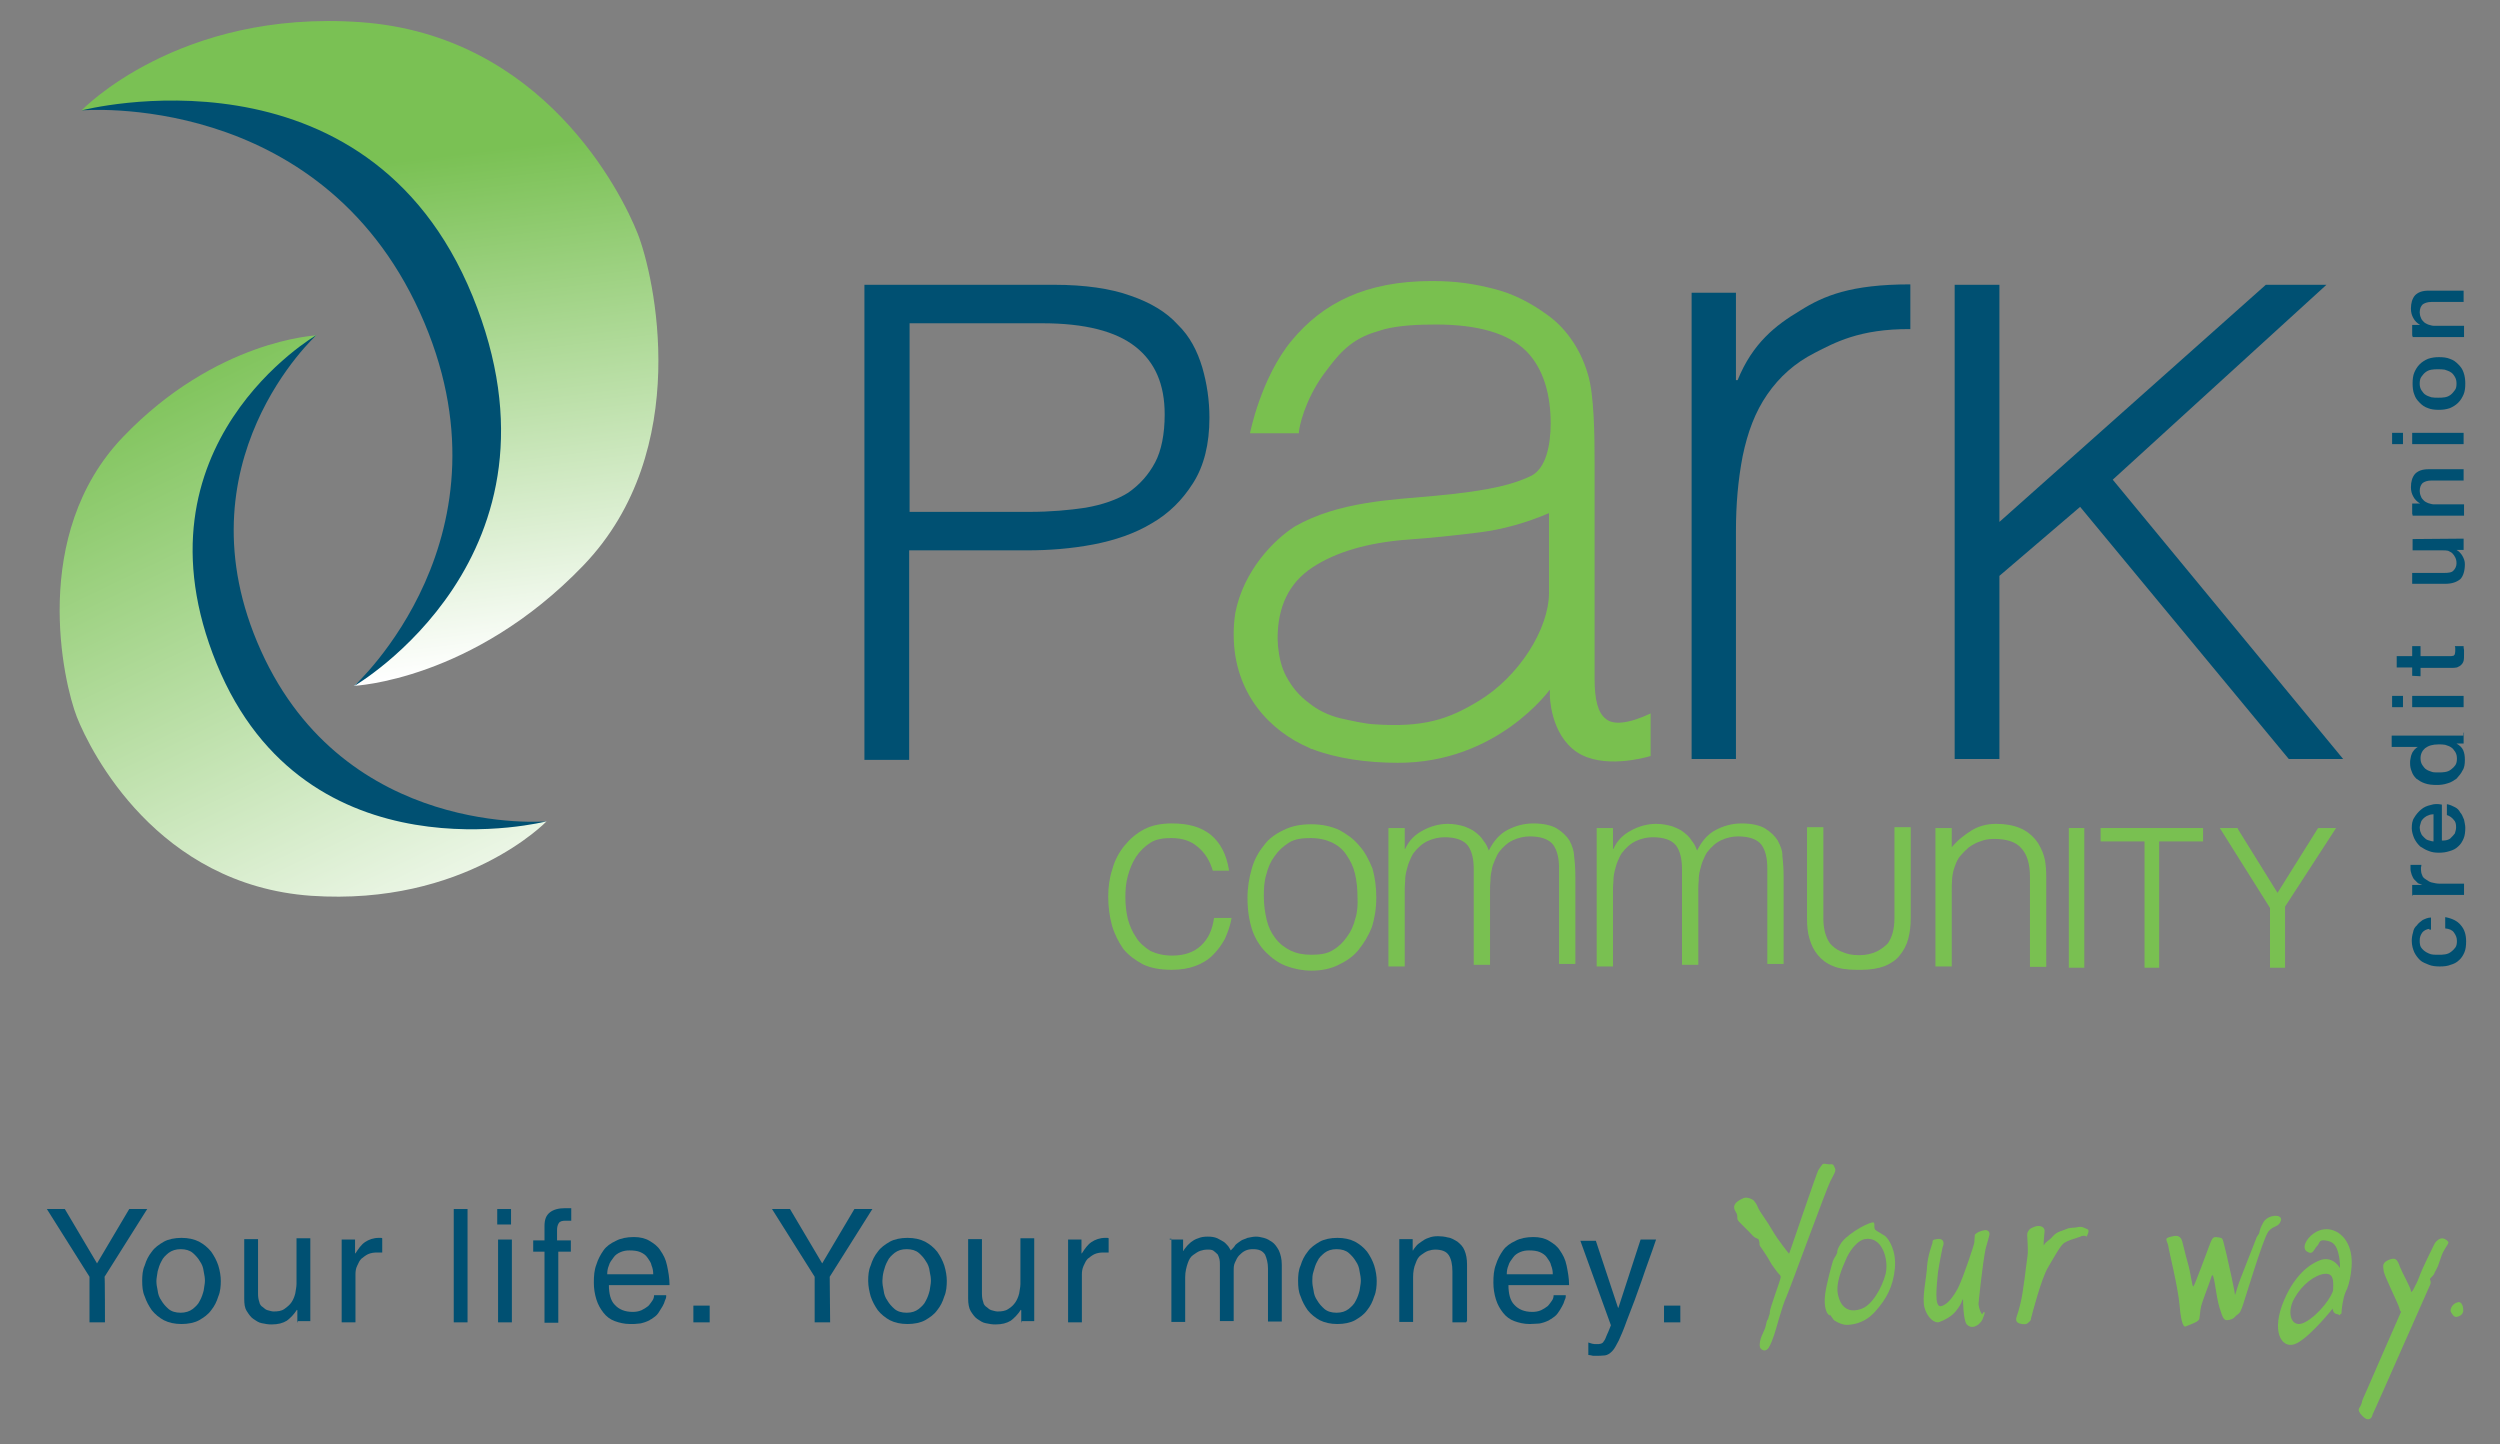 <?xml version="1.0" encoding="utf-8"?>
<!-- Generator: Adobe Illustrator 22.1.0, SVG Export Plug-In . SVG Version: 6.00 Build 0)  -->
<svg version="1.1" id="Layer_1" xmlns="http://www.w3.org/2000/svg" xmlns:xlink="http://www.w3.org/1999/xlink" x="0px" y="0px"
	 viewBox="0 0 597.8 345.4" style="enable-background:new 0 0 597.8 345.4;" xml:space="preserve">
<rect x="0" y="0" width="597.8" height="345.4" fill="#808080" stroke="none"/>
<style type="text/css">
	.st0{fill:url(#SVGID_1_);}
	.st1{fill:#005072;}
	.st2{fill:url(#SVGID_2_);}
	.st3{fill:#79C051;}
	.st4{fill:#79C04F;}
</style>
<linearGradient id="SVGID_1_" gradientUnits="userSpaceOnUse" x1="102.083" y1="186.791" x2="86.787" y2="309.163" gradientTransform="matrix(1 0 0 -1 0 348.748)">
	<stop  offset="0" style="stop-color:#FFFFFF"/>
	<stop  offset="1" style="stop-color:#7AC154"/>
</linearGradient>
<path class="st0" d="M19.5,26.4c0,0,23.1-24.2,66.7-21.1s62.4,40.7,66.3,50.6s13.5,51.7-13,79.3s-54.9,28.8-54.9,28.8
	s42.5-30.6,24.5-89.7C91.3,15.3,19.5,26.4,19.5,26.4z"/>
<path class="st1" d="M19.5,26.4c0,0,56.7-5,80.9,48.3s-15.8,89.4-15.8,89.4S138.4,133,113,70.8S19.5,26.4,19.5,26.4z"/>
<linearGradient id="SVGID_2_" gradientUnits="userSpaceOnUse" x1="102.61" y1="107.649" x2="28.949" y2="260.196" gradientTransform="matrix(1 0 0 -1 0 348.748)">
	<stop  offset="0" style="stop-color:#FFFFFF"/>
	<stop  offset="1" style="stop-color:#7AC154"/>
</linearGradient>
<path class="st2" d="M130.7,196.4c0,0-19.5,20.3-56.3,17.8c-36.8-2.6-52.7-34.4-56-42.7c-3.3-8.4-11.3-43.7,11-67
	s46.3-24.3,46.3-24.3s-35.9,25.9-20.8,75.8S130.7,196.4,130.7,196.4z"/>
<path class="st1" d="M130.7,196.4c0,0-48,4.2-68.3-40.8s13.3-75.5,13.3-75.5s-45.3,26.2-23.9,78.6S130.7,196.4,130.7,196.4z"/>
<path class="st1" d="M415.1,181.5h-10.6V70h10.6v20.9h0.4c3.6-8.9,9.2-13.2,14.9-16.6c5.7-3.6,12.2-6.3,26.4-6.3v10.7
	c-12.2-0.1-18.2,3.3-22.9,5.7c-4.7,2.4-8.4,5.7-11.3,9.9c-2.9,4.2-4.7,9-5.9,14.8c-1.1,5.7-1.6,11.6-1.6,17.8L415.1,181.5
	L415.1,181.5z"/>
<g>
	<path class="st1" d="M25.1,316.2h-3.7v-10.9l-10.2-16.2h4.3l7.7,13l7.7-13h4.3l-10.2,16.2C25.1,305.3,25.1,316.2,25.1,316.2z"/>
	<path class="st1" d="M34,306.3c0-1.3,0.1-2.6,0.6-3.7c0.4-1.3,0.9-2.3,1.7-3.3c0.7-1,1.7-1.7,2.9-2.4c1.1-0.6,2.6-0.9,4.2-0.9
		c1.6,0,3,0.3,4.2,0.9c1.1,0.6,2.1,1.4,2.9,2.4c0.7,1,1.3,2.1,1.7,3.3c0.4,1.3,0.6,2.6,0.6,3.7s-0.1,2.6-0.6,3.7
		c-0.4,1.3-0.9,2.3-1.7,3.3c-0.7,1-1.7,1.7-2.9,2.4c-1.1,0.6-2.6,0.9-4.2,0.9c-1.6,0-3-0.3-4.2-0.9c-1.1-0.6-2.1-1.4-2.9-2.4
		c-0.7-1-1.3-2.1-1.7-3.3C34.1,308.9,34,307.6,34,306.3z M37.4,306.3c0,0.7,0.1,1.4,0.3,2.3c0.1,0.9,0.4,1.7,0.9,2.4
		c0.4,0.7,1,1.4,1.7,2c0.7,0.6,1.7,0.9,2.9,0.9c1.1,0,2.1-0.3,2.9-0.9c0.7-0.6,1.3-1.1,1.7-2c0.4-0.7,0.7-1.6,0.9-2.4
		c0.1-0.9,0.3-1.6,0.3-2.3c0-0.7-0.1-1.4-0.3-2.3c-0.1-0.9-0.4-1.7-0.9-2.4c-0.4-0.7-1-1.4-1.7-2c-0.7-0.6-1.7-0.9-2.9-0.9
		c-1.1,0-2.1,0.3-2.9,0.9c-0.7,0.6-1.3,1.1-1.7,2c-0.4,0.7-0.7,1.6-0.9,2.4C37.6,304.8,37.4,305.7,37.4,306.3z"/>
	<path class="st1" d="M71.1,316.2v-2.9l-0.1-0.1c-0.7,1.1-1.6,2-2.4,2.6c-1,0.6-2.1,0.9-3.7,0.9c-0.7,0-1.4-0.1-2.3-0.3
		c-0.7-0.1-1.4-0.6-2-1c-0.6-0.4-1.1-1.1-1.6-1.9s-0.6-1.7-0.6-3v-14.2h3.3v13c0,0.9,0.1,1.4,0.3,2c0.1,0.6,0.4,1,0.9,1.3
		c0.3,0.3,0.7,0.6,1.1,0.7c0.4,0.1,1,0.3,1.4,0.3c1,0,1.9-0.1,2.6-0.6s1.3-1,1.7-1.6s0.7-1.3,0.9-2.1c0.1-0.7,0.3-1.6,0.3-2.3v-10.9
		h3.3v19.8h-3V316.2z"/>
	<path class="st1" d="M85,316.2h-3.3v-19.8h3.2v3.3H85c0.7-1.1,1.4-2.1,2.3-2.7c0.9-0.6,2-1,3.3-1c0.1,0,0.4,0,0.4,0
		c0.1,0,0.3,0,0.4,0.1v3.4h-1.3c-0.7,0-1.4,0.1-2.1,0.4c-0.6,0.3-1.1,0.7-1.6,1.1c-0.4,0.4-0.7,1-1,1.7c-0.3,0.6-0.4,1.3-0.4,2
		L85,316.2L85,316.2z"/>
	<path class="st1" d="M111.9,316.2h-3.4v-27.1h3.3v27.1H111.9z"/>
	<path class="st1" d="M118.9,292.8v-3.7h3.3v3.7H118.9z M122.4,316.2h-3.3v-19.8h3.3V316.2z"/>
	<path class="st1" d="M133.5,299.3v17h-3.3v-17h-2.7v-2.7h2.7v-3.4c0-1.6,0.4-2.6,1.3-3.3c0.9-0.7,2.1-1,3.7-1c0.3,0,0.4,0,0.7,0
		s0.4,0,0.7,0v3c-0.1,0-0.4,0-0.7,0s-0.4,0-0.7,0c-0.7,0-1.3,0.1-1.6,0.6s-0.4,1-0.4,1.7v2.4h3.3v2.7L133.5,299.3L133.5,299.3z"/>
	<path class="st1" d="M159.3,310c0,0.3-0.1,0.6-0.3,1c-0.1,0.4-0.3,0.9-0.6,1.4s-0.6,1-1,1.6c-0.4,0.6-1,1-1.6,1.4
		c-0.3,0.1-0.4,0.3-0.7,0.4c-0.3,0.1-0.6,0.3-1,0.4c-0.4,0.1-0.9,0.3-1.4,0.3c-0.6,0.1-1.3,0.1-2,0.1c-1.4,0-2.6-0.3-3.7-0.7
		s-2-1.1-2.7-2c-0.7-0.9-1.3-1.9-1.7-3.2c-0.4-1.3-0.6-2.6-0.6-4c0-1.6,0.1-3,0.6-4.3c0.4-1.3,1-2.4,1.7-3.4c0.7-1,1.7-1.7,3-2.3
		c1.1-0.6,2.6-0.9,4.3-0.9c1.4,0,2.7,0.3,3.7,0.9c1,0.6,2,1.3,2.6,2.3c0.7,1,1.3,2.1,1.6,3.6c0.3,1.4,0.6,3,0.6,4.7h-14.5
		c0,2,0.4,3.7,1.4,4.7c1,1.1,2.4,1.7,4.3,1.7c0.7,0,1.4-0.1,2.1-0.4c0.6-0.3,1.1-0.6,1.6-1c0.4-0.4,0.7-0.9,1-1.3
		c0.3-0.4,0.4-0.9,0.4-1.3h2.9V310z M156.2,304.7c0-0.7-0.1-1.4-0.4-2.1c-0.1-0.7-0.6-1.3-1-1.9c-0.4-0.6-1-1-1.7-1.3
		c-0.7-0.3-1.6-0.4-2.6-0.4c-0.7,0-1.4,0.1-2.1,0.4c-0.7,0.3-1.3,0.7-1.7,1.3c-0.4,0.6-0.9,1.1-1.1,1.9c-0.3,0.7-0.4,1.4-0.4,2.1
		H156.2z"/>
	<path class="st1" d="M169.8,316.2h-4v-4h3.9v4H169.8z"/>
	<path class="st1" d="M198.5,316.2h-3.7v-10.9l-10.2-16.2h4.3l7.7,13l7.7-13h4.3l-10.2,16.2L198.5,316.2L198.5,316.2z"/>
	<path class="st1" d="M207.6,306.3c0-1.3,0.1-2.6,0.6-3.7c0.4-1.3,0.9-2.3,1.7-3.3c0.7-1,1.7-1.7,2.9-2.4c1.1-0.6,2.6-0.9,4.2-0.9
		s3,0.3,4.2,0.9c1.1,0.6,2.1,1.4,2.9,2.4c0.7,1,1.3,2.1,1.7,3.3c0.4,1.3,0.6,2.6,0.6,3.7s-0.1,2.6-0.6,3.7c-0.4,1.3-0.9,2.3-1.7,3.3
		c-0.7,1-1.7,1.7-2.9,2.4c-1.1,0.6-2.6,0.9-4.2,0.9s-3-0.3-4.2-0.9c-1.1-0.6-2.1-1.4-2.9-2.4c-0.7-1-1.3-2.1-1.7-3.3
		C207.9,308.9,207.6,307.6,207.6,306.3z M211,306.3c0,0.7,0.1,1.4,0.3,2.3c0.1,0.9,0.4,1.7,0.9,2.4c0.4,0.7,1,1.4,1.7,2
		c0.7,0.6,1.7,0.9,2.9,0.9s2.1-0.3,2.9-0.9c0.7-0.6,1.3-1.1,1.7-2c0.4-0.7,0.7-1.6,0.9-2.4c0.1-0.9,0.3-1.6,0.3-2.3
		c0-0.7-0.1-1.4-0.3-2.3c-0.1-0.9-0.4-1.7-0.9-2.4c-0.4-0.7-1-1.4-1.7-2s-1.7-0.9-2.9-0.9s-2.1,0.3-2.9,0.9c-0.7,0.6-1.3,1.1-1.7,2
		c-0.4,0.7-0.7,1.6-0.9,2.4C211.1,304.8,211,305.7,211,306.3z"/>
	<path class="st1" d="M244.2,316.2v-2.9l-0.1-0.1c-0.7,1.1-1.6,2-2.4,2.6c-1,0.6-2.1,0.9-3.7,0.9c-0.7,0-1.4-0.1-2.3-0.3
		c-0.7-0.1-1.4-0.6-2-1c-0.6-0.4-1.1-1.1-1.6-1.9c-0.4-0.7-0.6-1.7-0.6-3v-14.2h3.3v13c0,0.9,0.1,1.4,0.3,2c0.1,0.6,0.4,1,0.9,1.3
		c0.3,0.3,0.7,0.6,1.1,0.7c0.4,0.1,1,0.3,1.4,0.3c1,0,1.9-0.1,2.6-0.6c0.7-0.4,1.3-1,1.7-1.6c0.4-0.6,0.7-1.3,0.9-2.1
		c0.1-0.7,0.3-1.6,0.3-2.3v-10.9h3.3v19.8h-3V316.2z"/>
	<path class="st1" d="M258.7,316.2h-3.3v-19.8h3.2v3.3h0.1c0.7-1.1,1.4-2.1,2.3-2.7c0.9-0.6,2-1,3.3-1c0.1,0,0.4,0,0.4,0
		c0.1,0,0.3,0,0.4,0.1v3.4h-1.3c-0.7,0-1.4,0.1-2.1,0.4c-0.6,0.3-1.1,0.7-1.6,1.1c-0.4,0.4-0.7,1-1,1.7c-0.3,0.7-0.4,1.3-0.4,2
		V316.2z"/>
	<path class="st1" d="M279.7,296.4h3.2v2.7h0.1c0.1-0.3,0.4-0.6,0.7-1c0.3-0.4,0.7-0.7,1.1-1.1c0.4-0.3,1-0.7,1.7-0.9
		c0.7-0.3,1.4-0.4,2.3-0.4c0.9,0,1.6,0.1,2.3,0.4c0.6,0.3,1.1,0.6,1.6,0.9c0.4,0.3,0.7,0.7,1,1c0.3,0.4,0.4,0.7,0.6,1
		c0.4-0.4,0.9-0.9,1.1-1.3c0.4-0.4,0.9-0.7,1.3-1s1-0.4,1.6-0.7c0.6-0.1,1.3-0.3,2-0.3c0.6,0,1.1,0.1,1.9,0.3s1.4,0.6,2,1
		c0.6,0.4,1.1,1.1,1.6,2c0.4,0.9,0.7,2,0.7,3.4V316h-3.3v-12.7c0-1.3-0.3-2.4-0.7-3.3c-0.6-0.9-1.4-1.3-2.9-1.3
		c-0.7,0-1.3,0.1-1.9,0.4c-0.6,0.3-1,0.7-1.4,1.1s-0.7,1-1,1.7c-0.3,0.6-0.3,1.3-0.3,2v12h-3.3v-13.5c0-0.4,0-0.9-0.1-1.3
		c-0.1-0.4-0.3-0.9-0.4-1.1c-0.3-0.3-0.6-0.6-1-0.9c-0.4-0.3-0.9-0.3-1.6-0.3c-0.4,0-1,0.1-1.6,0.3s-1.1,0.6-1.7,1
		c-0.6,0.4-1,1.1-1.3,2c-0.3,0.9-0.6,2-0.6,3.3v10.7h-3.3v-19.9H279.7z"/>
	<path class="st1" d="M310.4,306.3c0-1.3,0.1-2.6,0.6-3.7c0.4-1.3,0.9-2.3,1.7-3.3c0.7-1,1.7-1.7,2.9-2.4c1.1-0.6,2.6-0.9,4.2-0.9
		c1.6,0,3,0.3,4.2,0.9c1.1,0.6,2.1,1.4,2.9,2.4c0.7,1,1.3,2.1,1.7,3.3c0.4,1.3,0.6,2.6,0.6,3.7s-0.1,2.6-0.6,3.7
		c-0.4,1.3-0.9,2.3-1.7,3.3c-0.7,1-1.7,1.7-2.9,2.4c-1.1,0.6-2.6,0.9-4.2,0.9c-1.6,0-3-0.3-4.2-0.9c-1.1-0.6-2.1-1.4-2.9-2.4
		c-0.7-1-1.3-2.1-1.7-3.3C310.5,308.9,310.4,307.6,310.4,306.3z M313.8,306.3c0,0.7,0.1,1.4,0.3,2.3c0.1,0.9,0.4,1.7,0.9,2.4
		c0.4,0.7,1,1.4,1.7,2c0.7,0.6,1.7,0.9,2.9,0.9s2.1-0.3,2.9-0.9c0.7-0.6,1.3-1.1,1.7-2c0.4-0.7,0.7-1.6,0.9-2.4
		c0.1-0.9,0.3-1.6,0.3-2.3c0-0.7-0.1-1.4-0.3-2.3c-0.1-0.9-0.4-1.7-0.9-2.4c-0.4-0.7-1-1.4-1.7-2c-0.7-0.6-1.7-0.9-2.9-0.9
		s-2.1,0.3-2.9,0.9c-0.7,0.6-1.3,1.1-1.7,2c-0.4,0.7-0.7,1.6-0.9,2.4C313.8,304.8,313.8,305.7,313.8,306.3z"/>
	<path class="st1" d="M350.6,316.2h-3.3V304c0-1.7-0.3-3-0.9-3.9c-0.6-0.9-1.7-1.3-3.3-1.3c-0.4,0-1,0.1-1.6,0.3s-1.1,0.6-1.7,1
		c-0.6,0.4-1,1.1-1.3,2c-0.4,0.9-0.6,2-0.6,3.3v10.7h-3.3v-19.8h3.2v2.7h0.1c0.1-0.3,0.4-0.6,0.7-1c0.3-0.4,0.7-0.7,1.3-1.1
		c0.4-0.3,1-0.7,1.7-0.9c0.7-0.3,1.4-0.4,2.3-0.4c0.7,0,1.6,0.1,2.3,0.3c0.9,0.1,1.6,0.6,2.3,1c0.7,0.6,1.3,1.1,1.7,2.1
		c0.4,1,0.6,2,0.6,3.4v13.6H350.6z"/>
	<path class="st1" d="M374.4,310c0,0.3-0.1,0.6-0.3,1c-0.1,0.4-0.3,0.9-0.6,1.4c-0.3,0.6-0.6,1-1,1.6c-0.4,0.6-1,1-1.6,1.4
		c-0.3,0.1-0.4,0.3-0.7,0.4c-0.3,0.1-0.6,0.3-1,0.4c-0.4,0.1-0.9,0.3-1.4,0.3s-1.3,0.1-2,0.1c-1.4,0-2.6-0.3-3.7-0.7s-2-1.1-2.7-2
		s-1.3-1.9-1.7-3.2c-0.4-1.3-0.6-2.6-0.6-4c0-1.6,0.1-3,0.6-4.3c0.4-1.3,1-2.4,1.7-3.4s1.7-1.7,3-2.3c1.1-0.6,2.6-0.9,4.3-0.9
		c1.4,0,2.7,0.3,3.7,0.9c1,0.6,2,1.3,2.6,2.3c0.7,1,1.3,2.1,1.6,3.6s0.6,3,0.6,4.7h-14.5c0,2,0.4,3.7,1.4,4.7c1,1.1,2.4,1.7,4.3,1.7
		c0.7,0,1.4-0.1,2.1-0.4c0.6-0.3,1.1-0.6,1.6-1c0.4-0.4,0.7-0.9,1-1.3c0.3-0.4,0.4-0.9,0.4-1.3h2.9V310z M371.3,304.7
		c0-0.7-0.1-1.4-0.4-2.1c-0.1-0.7-0.6-1.3-1-1.9c-0.4-0.6-1-1-1.7-1.3c-0.7-0.3-1.6-0.4-2.6-0.4c-0.7,0-1.4,0.1-2.1,0.4
		c-0.7,0.3-1.3,0.7-1.7,1.3c-0.4,0.6-0.9,1.1-1.1,1.9c-0.3,0.7-0.4,1.4-0.4,2.1H371.3z"/>
	<path class="st1" d="M392.3,296.4h3.7c-1.1,3.3-2.3,6.4-3.4,9.7c-1.1,3.2-2.3,6.4-3.6,9.7c-0.7,2-1.4,3.6-1.9,4.7
		c-0.6,1.1-1,2-1.6,2.6c-0.6,0.6-1.1,0.9-1.7,1c-0.7,0.1-1.6,0.1-2.6,0.1c-0.3,0-0.4,0-0.7-0.1c-0.1,0-0.4-0.1-0.7-0.1v-3
		c0.1,0.1,0.4,0.1,0.9,0.3c0.3,0.1,0.7,0.1,1.1,0.1s0.7,0,1-0.1c0.3-0.1,0.6-0.3,0.7-0.6c0.3-0.3,0.4-0.7,0.7-1.4
		c0.3-0.6,0.6-1.4,1-2.4l-7.3-20.2h3.7l5.3,16h0.1L392.3,296.4z"/>
	<path class="st1" d="M401.8,316.2h-3.9v-4h3.9V316.2z"/>
</g>
<g>
	<path class="st3" d="M287.2,226.1c-1.7,1.6-4,2.4-6.9,2.4c-2,0-3.7-0.4-5.2-1.1c-1.4-0.9-2.6-1.9-3.4-3.2c-0.9-1.3-1.6-2.9-2-4.4
		c-0.4-1.7-0.6-3.4-0.6-5.2c0-1.7,0.1-3.4,0.6-5.2s1.1-3.2,2-4.6c0.9-1.3,2-2.4,3.4-3.3c1.4-0.9,3.2-1.1,5-1.1
		c2.6,0,4.7,0.7,6.3,2.1c1.7,1.4,2.9,3.3,3.6,5.7h3.9c-0.6-3.9-2.1-6.7-4.4-8.6c-2.4-1.9-5.4-2.7-9.3-2.7c-2.4,0-4.7,0.4-6.6,1.4
		c-1.9,1-3.4,2.3-4.7,3.9c-1.3,1.6-2.3,3.4-2.9,5.6c-0.7,2.1-1,4.3-1,6.6c0,2.4,0.3,4.7,0.9,6.9c0.6,2.1,1.6,4,2.7,5.6
		c1.3,1.6,2.9,2.7,4.7,3.7c1.9,0.9,4.2,1.3,6.9,1.3c2.1,0,4-0.3,5.6-0.9c1.6-0.6,3-1.4,4.2-2.6c1.1-1.1,2.1-2.4,2.9-3.9
		c0.7-1.6,1.3-3.2,1.6-5h-4.2C289.9,222.4,288.9,224.5,287.2,226.1z"/>
	<path class="st3" d="M325,202.2c-1.3-1.6-2.9-2.7-4.7-3.7c-1.9-0.9-4.2-1.4-6.7-1.4c-2.6,0-4.7,0.4-6.7,1.4
		c-1.9,0.9-3.6,2.1-4.7,3.7c-1.3,1.6-2.3,3.4-2.9,5.6c-0.6,2.1-1,4.4-1,6.9c0,2.9,0.4,5.4,1.1,7.6c0.7,2.1,1.9,4,3.3,5.4
		c1.4,1.4,3,2.6,4.9,3.3c1.9,0.7,3.9,1.1,6,1.1c2.3,0,4.4-0.4,6.3-1.3c1.9-0.9,3.6-2,4.9-3.6c1.3-1.6,2.4-3.4,3.2-5.4
		c0.7-2.1,1.1-4.6,1.1-7.2c0-2.4-0.3-4.7-0.9-6.9C327.3,205.5,326.3,203.6,325,202.2z M324.1,219.6c-0.4,1.7-1.1,3.2-2,4.4
		c-0.9,1.3-2,2.4-3.4,3.2c-1.4,0.9-3.2,1.1-5.2,1.1c-1.9,0-3.4-0.3-4.9-1c-1.4-0.7-2.6-1.6-3.6-2.9c-1-1.3-1.7-2.7-2.1-4.4
		s-0.7-3.6-0.7-5.7c0-1.9,0.1-3.6,0.6-5.2c0.4-1.7,1.1-3.2,2-4.4c0.9-1.3,2-2.3,3.4-3.2c1.4-0.9,3.2-1.1,5.2-1.1s3.7,0.4,5.2,1.1
		c1.4,0.7,2.6,1.7,3.4,3c0.9,1.3,1.6,2.7,2,4.4s0.6,3.6,0.6,5.4C324.7,216.3,324.6,218.1,324.1,219.6z"/>
	<path class="st3" d="M375.3,201c-0.7-1.1-1.7-2.1-3.2-3c-1.3-0.7-3.2-1.1-5.4-1.1c-2.4,0-4.4,0.6-6.3,1.6c-1.9,1-3.3,2.7-4.4,4.9
		c-0.3-0.9-0.7-1.7-1.3-2.4c-0.4-0.7-1.1-1.4-1.9-2c-0.7-0.6-1.7-1-2.7-1.4c-1-0.3-2.4-0.6-3.9-0.6c-2.1,0-4.2,0.6-6,1.6
		c-1.9,1-3.3,2.4-4.2,4.4h-0.1v-5H332v33.1h3.9V213c0-0.7,0-1.4,0.1-2.3c0-0.9,0.1-1.6,0.3-2.4s0.4-1.6,0.7-2.3c0.3-0.7,0.6-1.4,1-2
		c1-1.3,2.1-2.3,3.4-2.9c1.3-0.6,2.7-0.9,4-0.9c2.7,0,4.6,0.7,5.6,2c1,1.4,1.4,3.3,1.4,5.6v22.9h3.9v-17.9c0-0.7,0-1.4,0.1-2.3
		c0-0.9,0.1-1.6,0.3-2.4c0.1-0.9,0.4-1.6,0.7-2.3c0.3-0.7,0.6-1.4,1-2c1-1.3,2.1-2.3,3.4-2.9c1.3-0.6,2.7-0.9,4-0.9
		c2.7,0,4.6,0.7,5.6,2c1,1.4,1.4,3.3,1.4,5.6v22.9h3.9v-20.9c0-1.7-0.1-3.3-0.3-4.9C376.4,203.7,376,202.3,375.3,201z"/>
	<path class="st3" d="M425.1,201c-0.7-1.1-1.7-2.1-3.2-3c-1.3-0.7-3.2-1.1-5.4-1.1c-2.4,0-4.4,0.6-6.3,1.6c-1.9,1-3.3,2.7-4.4,4.9
		c-0.3-0.9-0.7-1.7-1.3-2.4c-0.4-0.7-1.1-1.4-1.9-2c-0.7-0.6-1.7-1-2.7-1.4c-1-0.3-2.4-0.6-3.9-0.6c-2.1,0-4.2,0.6-6,1.6
		c-1.9,1-3.3,2.4-4.2,4.4h-0.1v-5h-3.9v33.1h3.9V213c0-0.7,0-1.4,0.1-2.3c0-0.9,0.1-1.6,0.3-2.4s0.4-1.6,0.7-2.3
		c0.3-0.7,0.6-1.4,1-2c1-1.3,2.1-2.3,3.4-2.9c1.3-0.6,2.7-0.9,4-0.9c2.7,0,4.6,0.7,5.6,2c1,1.4,1.4,3.3,1.4,5.6v22.9h3.9v-17.9
		c0-0.7,0-1.4,0.1-2.3c0-0.9,0.1-1.6,0.3-2.4s0.4-1.6,0.7-2.3c0.3-0.7,0.6-1.4,1-2c1-1.3,2.1-2.3,3.4-2.9c1.3-0.6,2.7-0.9,4-0.9
		c2.7,0,4.6,0.7,5.6,2c1,1.4,1.4,3.3,1.4,5.6v22.9h3.9v-20.9c0-1.7-0.1-3.3-0.3-4.9C426.3,203.7,425.8,202.3,425.1,201z"/>
	<path class="st3" d="M453,219.6c0,2.6-0.6,4.6-1.6,6c-0.7,0.7-1.6,1.4-2.6,1.9c-1.3,0.6-2.6,0.9-4.2,0.9h-0.1h-0.1
		c-1.6,0-2.9-0.3-4.2-0.9c-1-0.4-1.9-1.1-2.6-1.9c-1-1.4-1.6-3.4-1.6-6v-21.8h-3.9v21.8c0,1.7,0.1,3.3,0.6,4.9c0.4,1.4,1,2.7,2,3.9
		c0.9,1.1,2.1,2,3.6,2.6c1.4,0.6,3.3,0.9,5.6,0.9c0.1,0,0.3,0,0.6,0c0.1,0,0.3,0,0.6,0c2.1,0,4-0.3,5.6-0.9c1.4-0.6,2.7-1.4,3.6-2.6
		c0.9-1.1,1.6-2.4,2-3.9s0.6-3.2,0.6-4.9v-21.8H453L453,219.6L453,219.6z"/>
	<path class="st3" d="M487.4,201.7c-1.1-1.7-2.7-3-4.4-3.7c-1.7-0.7-3.6-1-5.7-1c-2.3,0-4.3,0.6-5.9,1.6c-1.6,1-3.3,2.3-4.7,4V198
		h-3.9v33.1h3.9v-17.9c0-1.1,0-2.1,0.1-3.2c0.1-1,0.3-2,0.7-3c0.3-0.9,0.7-1.7,1.3-2.4c0.6-0.7,1.3-1.4,2-2c0.9-0.6,1.7-1.1,2.7-1.4
		c1-0.4,2-0.6,3.3-0.6c3,0,5.3,0.7,6.6,2.3c1.3,1.4,2,3.7,2,6.7v21.6h3.9v-21.6c0-1.4-0.1-2.7-0.3-3.9
		C488.7,204.2,488.1,202.9,487.4,201.7z"/>
	<rect x="494.7" y="198" class="st3" width="3.7" height="33.4"/>
	<polygon class="st3" points="502.3,201.2 512.8,201.2 512.8,231.4 516.3,231.4 516.3,201.2 526.8,201.2 526.8,198 502.3,198 	"/>
	<polygon class="st3" points="554.3,198 544.6,213.5 535.1,198.2 535.1,198 530.8,198 542.8,217.1 542.8,231.4 546.4,231.4 
		546.4,216.8 558.6,198 	"/>
</g>
<polygon class="st1" points="556.3,68.1 541.8,68.1 478.1,124.8 478.1,68.1 467.4,68.1 467.4,181.5 478.1,181.5 478.1,137.7 
	497.4,121.2 547.3,181.5 560.3,181.5 505.2,114.7 "/>
<path class="st3" d="M416.9,286.5c-2.1,0.9-2.7,1.9-1.9,3.2c0.9,1.3-0.1,1.6,1,2.6c1,1,1,1,2.1,2.1c1.1,1.1,0.9,1.1,1.7,1.6
	c0.9,0.4,0.6,0.1,0.9,1c0.1,0.9-0.1,0.6,0.4,1.3c0.6,0.9,0.9,1.3,1.4,2.1c0.6,0.9,0.7,1.4,1.9,3c1.1,1.6,1.4,1.4,1.4,2
	s-2.6,7.4-2.6,8.3s-0.1,0.3-0.3,1.3s-0.3,0.1-0.6,1.7c-0.3,1.6-1.1,2.4-1.4,3.9c-0.3,1.4,0,1.9,0.4,2.1c0.4,0.3,1,0.4,1.6-0.4
	c0.6-0.9,0.9-2,1.3-3c0.4-1,1.9-7,3-9.3c1-2.3,9.7-26.2,10.5-27.6c0.7-1.4,1.4-2.4,1.1-3c-0.3-0.6-0.3-1.1-1.1-1
	c-0.9,0.1-1.6-0.4-2,0.1s-0.6,0.9-0.9,1.3s-6.2,17.8-6.6,18.9c-0.4,1.1-0.4,1.1-0.4,1.1s-2.7-3.3-4-5.6c-1.3-2.3-3-4.4-3.4-5.4
	c-0.4-1-0.6-1.1-1-1.7C418.7,286.5,417.5,286.2,416.9,286.5z"/>
<path class="st3" d="M450.7,295.5c-1-0.6-2.3-1.3-2.4-1.6c-0.1-0.3-0.1-0.3-0.1-0.6c0-0.3,0.1-1.1-0.4-1c-1.9,0.3-6.7,3.3-7.7,5.2
	c-1.1,1.7-0.6,1.9-0.9,2.3c-0.1,0.4-0.6,0.9-0.9,1.7c-0.3,1-1.6,5.6-1.9,8.2s0.3,4.3,0.9,4.7s0-0.4,0.6,0.4c0.6,0.9,0.6,0.9,1,1.1
	c0.4,0.3,1.7,0.9,2.6,0.9c0.9,0,4.2-0.1,6.9-3.2c2.7-3,4.3-6,4.7-10.3C453.5,299.1,451.7,296.3,450.7,295.5z M450.9,304.6
	c-0.9,3.4-3.3,7.6-5.9,8.4c-2.6,0.9-4.6,0-5.4-3c-0.9-3,1-7,2-9.3c1.1-2.3,2.9-4.2,4.3-4.4C450,295.5,451.7,301.1,450.9,304.6z"/>
<path class="st3" d="M463.1,296.3c-1,0.1-1,0.4-1,0.9c-0.1,0.4-1.1,2.9-1.3,5.6c-0.1,2.7-1.3,7.6-0.6,9.9c0.6,2.3,2.4,3.9,3.6,3.4
	c1.1-0.4,2.9-1.3,3.9-2.6c1-1.3,1.1-1.6,1.3-2c0.1-0.4,0.4-0.9,0.4-0.9s0,5.4,1,6.2c1,0.9,2,0.4,2.7-0.1c0.6-0.6,0.9-0.9,1.1-1.6
	c0.3-0.7,0.6-1.6,0.1-1.3c-0.4,0.3-0.1,0.9-0.6,0.1c-0.4-0.7-0.6-1.9-0.6-2.1c0-0.3,1-9.9,1.7-13.2c0.9-3.3,0.7-2.4,0.9-3.3
	s-0.6-1.3-1.3-1.1c-0.7,0.1-0.9,0.3-1.3,0.4c-0.4,0.3-0.9,0.4-0.9,0.9c0,0.4-0.1,1.1-0.1,1.6c0,0.4-2.6,8.3-3.9,10.9
	c-1.3,2.4-2.6,3.9-3.9,4.3c-2,0.7-1.1-5.4-0.9-8c0.4-2.7,0.9-4.9,1.1-6C465.1,297,464.6,296,463.1,296.3z"/>
<path class="st3" d="M486.1,293.5c-1,0.4-1.1,0.9-1.3,1.3s0.3,3.9,0,5.7c-0.3,1.9-1,8.7-1.7,11.3c-0.6,2.6-1,3-1,3.7
	c0,0.7,0.6,1,1.4,1.1c0.9,0.1,1,0.1,1.6-0.4c0.6-0.6,0.4-0.3,0.6-1.1s2.4-9.3,4-12c1.6-2.7,3-5.3,3.9-5.9c1-0.6,2-0.9,3.3-1.3
	c1.3-0.4,0.4-0.3,1.3-0.4c0.9-0.1,0.6,0.6,0.9-0.1c0.3-0.7,0.3-0.7,0.3-1.1s-0.4-0.4-1-0.7c-0.6-0.3-1.3-0.3-1.9-0.1
	c-0.6,0.1-1.6,0-2.4,0.4c-0.9,0.4-2.3,0.6-3.2,1.7c-0.9,1.1-1.9,1.4-2.1,2.1c-0.3,0.7,0-2.3,0.1-3.3
	C489,293.4,487.7,292.7,486.1,293.5z"/>
<path class="st3" d="M518.5,298c0.1,1.1,2.3,9.6,2.7,14.3s1.1,5,1.4,4.9c0.3-0.1,1-0.4,1.7-0.7c0.7-0.3,1.4-0.6,1.6-1.1
	c0.1-0.6,0.1-0.9,0.3-2.4s2-5.7,2.6-7.7c0.6-2,1,4.4,1.9,7.3c0.9,2.9,1.1,3.3,2.4,3c1.3-0.3,1.3-0.9,2-1.3c0.7-0.6,0.6-0.7,1-1.6
	c0.4-0.9,5-16.5,6.3-18.2c1.3-1.6,2.4-0.9,3-2.6c0.6-1.7-3.3-1.6-4.3,0.6c-1.1,2.1-0.6,1.9-1,2.6c-0.4,0.7-0.4,0.4-0.7,1.3
	c-0.3,0.9-4,10-4.4,11.5c-0.4,1.4-0.6,2-0.6,1.6c0-0.6-1.3-6.6-2.1-10c-0.9-3.4-0.6-3.4-1.7-3.6c-1.1-0.1-1.4-0.4-2.1,1.4
	c-0.7,1.9-3.7,10-4,10.3c-0.3,0.4-0.6-3-1.3-5.4c-0.7-2.4-1.1-4.4-1.4-5.4s-0.9-1.6-2.6-1.1C517.3,296.1,518.2,296.5,518.5,298z"/>
<path class="st3" d="M561.7,298.1c-1.4-3.7-5.2-5.4-8.4-3.2c-1.9,1.3-3,3.6-1.6,4.4c1.4,0.9,1.6-0.6,2.3-1.3
	c0.7-0.6,0.4-1.6,1.9-1.4s2.6,0.6,3.2,2.9c0.6,2.3,0.4,3.7,0.4,3.7s-1.4-2.7-4.3-2c-2.9,0.9-6.9,3.9-9.5,10.9
	c-2.6,7.2,0.4,10.9,3.7,9c3.4-1.9,8.4-8.2,8.4-8.2s0,1.1,0.9,1.3c0.9,0.1,0.6,0.6,0.9,0.1c0.3-0.4,0.3,0.1,0.3-0.4
	c0-0.6,0.3-3.4,1-5C561.7,307.6,563.2,301.8,561.7,298.1z M557.9,308.4c-0.1,1.4-3.3,5.9-6.6,7.7c-3.3,1.9-4.7-2-2.7-5.6
	c1.9-3.4,4.9-5.6,7.2-5.9C558,304.4,558,306.1,557.9,308.4z"/>
<path class="st3" d="M570.9,301.4c-1.4,0.7-1,1.6-0.9,2.6c0.1,1,3.4,7.6,3.7,8.7c0.3,1.3,0.6,0.7,0.3,1.3c-0.3,0.6-7,16-8,18.3
	c-1,2.3-1.1,2.3-1.3,3.3c-0.3,1-0.9,1.1-0.6,1.9c0.3,0.7,1,1.3,1.4,1.6c0.4,0.3,0.9,0.4,1.3,0.1c0.4-0.3,0.3-0.4,0.6-1.1
	c0.4-0.7,13.3-30.1,13.7-30.9c0.4-0.9-0.3-1.1,0.1-1.6c0.4-0.4-0.1,0.1,0.4-0.4c0.6-0.6,0.4-0.7,1-1.7c0.6-1,1-3,1.7-4.3
	c0.7-1.3,1.4-2,1.1-2.3c-0.3-0.4-1.1-1-1.9-0.7s-1.3,1.1-1.3,1.1s-3.2,6.4-3.7,8c-0.6,1.6-0.9,2-0.9,2s-1,2.3-1.1,1.4
	c-0.1-0.9-1.9-4-2.6-5.7C573.3,301.3,572.9,300.4,570.9,301.4z"/>
<path class="st3" d="M587.7,311.4c-1.4,0.3-2,1.9-1.6,2.4c0.4,0.6,0.6,1.1,1.3,1.1c0.6-0.1,1.4-0.4,1.6-1.3
	C589.1,312.6,588.7,311.1,587.7,311.4z"/>
<path class="st1" d="M281.6,77.6c-2.7-3-6.6-5.3-11.3-6.9c-4.7-1.7-10.9-2.6-18.2-2.6h-45.4v113.6h10.7v-50.1h28.2
	c5.3,0,10.5-0.4,15.8-1.4c5.2-1,9.9-2.6,13.9-5c4.2-2.4,7.4-5.6,10-9.7s3.9-9.3,3.9-15.6c0-4.2-0.6-8.2-1.7-12
	C286.3,83.9,284.5,80.4,281.6,77.6z M276.2,110.6c-1.6,3-3.7,5.3-6.4,7.2c-2.7,1.7-6.2,2.9-10.2,3.6c-4,0.6-8.4,1-13.6,1h-28.5V77.3
	h31.7c10.2,0,17.6,1.9,22.3,5.6c4.7,3.7,7,9,7,16.2C278.5,103.8,277.7,107.8,276.2,110.6z"/>
<g>
	<path class="st1" d="M580.9,222.1c-0.7,0.1-1.3,0.4-1.7,0.9c-0.4,0.6-0.6,1.1-0.6,1.9c0,0.3,0,0.7,0.1,1.1c0.1,0.4,0.3,0.7,0.7,1.1
		c0.3,0.3,0.7,0.6,1.4,0.9c0.6,0.3,1.3,0.3,2.3,0.3c0.6,0,1,0,1.6-0.1c0.6-0.1,1-0.3,1.4-0.6c0.4-0.3,0.7-0.6,1-1
		c0.3-0.4,0.4-0.9,0.4-1.6c0-0.9-0.3-1.4-0.7-2c-0.4-0.6-1.1-0.9-2.1-1v-2.7c1.6,0.3,2.9,0.9,3.7,1.9c0.9,1,1.3,2.3,1.3,3.9
		c0,1-0.1,1.9-0.4,2.6c-0.3,0.7-0.7,1.4-1.3,1.9c-0.6,0.6-1.3,0.9-2,1.1c-0.7,0.3-1.6,0.4-2.6,0.4c-0.9,0-1.9-0.1-2.6-0.4
		s-1.6-0.6-2.1-1.1c-0.6-0.6-1-1.1-1.4-1.9c-0.3-0.7-0.6-1.6-0.6-2.7c0-0.7,0.1-1.4,0.3-2c0.1-0.7,0.4-1.3,0.9-1.7
		c0.4-0.6,0.9-0.9,1.4-1.3c0.6-0.3,1.3-0.6,2-0.6v2.9H580.9z"/>
	<path class="st1" d="M576.8,214.2v-2.6h2.4l0,0c-0.3-0.1-0.7-0.3-1-0.4c-0.3-0.3-0.6-0.6-0.9-0.9c-0.3-0.3-0.4-0.7-0.6-1.1
		c-0.1-0.4-0.3-0.9-0.3-1.3c0-0.3,0-0.6,0-0.7c0-0.1,0-0.3,0-0.4h2.6c0,0.1,0,0.4-0.1,0.6c0,0.1,0,0.4,0,0.6c0,0.4,0.1,0.9,0.3,1.3
		c0.1,0.4,0.4,0.7,0.9,1c0.4,0.3,0.9,0.6,1.3,0.7c0.6,0.1,1.1,0.3,1.9,0.3h5.9v2.7h-12.3V214.2z"/>
	<path class="st1" d="M583.6,201c0.4,0,1,0,1.4-0.1s0.9-0.3,1.1-0.6c0.3-0.3,0.6-0.6,0.9-1c0.1-0.4,0.3-0.9,0.3-1.4
		c0-0.9-0.1-1.4-0.6-1.9c-0.3-0.4-0.9-0.9-1.6-1.1v-2.6c0.7,0.1,1.3,0.4,1.9,0.7c0.6,0.3,1,0.7,1.3,1.3c0.4,0.4,0.6,1,0.9,1.7
		c0.1,0.6,0.3,1.3,0.3,1.9c0,1-0.1,1.9-0.4,2.6c-0.3,0.7-0.7,1.4-1.3,1.9c-0.6,0.6-1.3,0.9-2,1.1c-0.9,0.3-1.7,0.4-2.6,0.4
		s-1.7-0.1-2.4-0.4c-0.9-0.3-1.4-0.7-2.1-1.1c-0.6-0.6-1-1.1-1.4-1.9c-0.3-0.7-0.6-1.6-0.6-2.4c0-1,0.1-1.9,0.6-2.6
		c0.4-0.7,1-1.4,1.6-1.9c0.7-0.6,1.4-0.9,2.3-1.1c0.9-0.3,1.7-0.3,2.7-0.1v8.7H583.6z M581.9,194.7c-0.4,0-0.9,0.1-1.3,0.3
		c-0.4,0.1-0.7,0.4-1,0.6c-0.3,0.3-0.6,0.6-0.7,1c-0.1,0.4-0.3,0.9-0.3,1.3s0.1,0.9,0.3,1.3c0.1,0.4,0.4,0.7,0.7,1
		c0.3,0.3,0.6,0.6,1,0.7c0.4,0.1,0.9,0.3,1.3,0.3V194.7z"/>
	<path class="st1" d="M589.1,175.2v2.6h-1.7l0,0c0.7,0.4,1.3,0.9,1.6,1.6c0.3,0.7,0.4,1.4,0.4,2.3c0,1-0.1,1.9-0.6,2.6
		c-0.3,0.7-0.9,1.3-1.4,1.9c-0.6,0.4-1.3,0.9-2.1,1.1c-0.9,0.3-1.7,0.4-2.6,0.4c-1.1,0-2.1-0.1-2.9-0.4c-0.9-0.3-1.4-0.7-2-1.1
		c-0.6-0.6-0.9-1.1-1.1-1.7c-0.3-0.7-0.4-1.3-0.4-2c0-0.4,0-0.7,0.1-1.1s0.1-0.7,0.3-1.1c0.1-0.4,0.4-0.7,0.6-1
		c0.3-0.3,0.6-0.6,0.9-0.7l0,0h-6.3v-2.7h17.3V175.2z M583.1,184.7c0.6,0,1,0,1.6-0.1c0.6-0.1,1-0.3,1.4-0.6c0.4-0.3,0.7-0.6,1-1
		c0.3-0.4,0.4-1,0.4-1.6c0-0.6-0.1-1.1-0.4-1.6c-0.3-0.4-0.6-0.9-1-1.1c-0.4-0.3-0.9-0.4-1.4-0.6c-0.6-0.1-1-0.1-1.6-0.1
		c-1.4,0-2.4,0.3-3.2,0.9c-0.7,0.6-1.1,1.4-1.1,2.4c0,0.6,0.1,1.1,0.4,1.6c0.3,0.4,0.6,0.9,1,1.1c0.4,0.3,0.9,0.4,1.4,0.6
		C581.9,184.7,582.5,184.7,583.1,184.7z"/>
	<path class="st1" d="M572,169.1v-2.7h2.6v2.7H572z M576.8,169.1v-2.7h12.3v2.7H576.8z"/>
	<path class="st1" d="M576.8,161.6v-2h-3.7v-2.7h3.7v-2.4h2v2.4h6.6c0.3,0,0.6,0,0.7,0c0.1,0,0.4-0.1,0.6-0.1
		c0.1-0.1,0.3-0.3,0.3-0.4c0-0.1,0.1-0.4,0.1-0.7c0-0.1,0-0.4,0-0.6s0-0.4-0.1-0.6h2.1c0,0.3,0,0.6,0.1,0.9c0,0.3,0,0.6,0,0.9
		c0,0.7,0,1.3-0.1,1.7c-0.1,0.4-0.3,0.7-0.6,1c-0.3,0.3-0.6,0.4-1,0.6c-0.4,0.1-0.9,0.1-1.4,0.1h-7.3v2L576.8,161.6L576.8,161.6z"/>
	<path class="st1" d="M589.1,128.8v2.7h-1.7l0,0c0.6,0.3,1.1,0.9,1.4,1.4c0.4,0.7,0.6,1.3,0.6,2c0,1.6-0.4,2.9-1.1,3.6
		c-0.9,0.7-2,1.1-3.6,1.1h-7.9V137h7.6c1.1,0,1.9-0.1,2.3-0.6c0.4-0.4,0.7-1,0.7-1.7c0-0.6-0.1-1-0.3-1.4s-0.4-0.7-0.7-1
		s-0.7-0.4-1-0.6c-0.4-0.1-0.9-0.1-1.3-0.1h-7.2v-2.7L589.1,128.8L589.1,128.8z"/>
	<path class="st1" d="M576.8,123v-2.6h1.9l0,0c-0.7-0.4-1.3-1-1.6-1.6c-0.4-0.7-0.6-1.4-0.6-2.3c0-1.3,0.3-2.4,1-3.2
		c0.7-0.7,1.7-1.1,3.2-1.1h8.4v2.7h-7.7c-1,0-1.7,0.3-2.1,0.6c-0.4,0.4-0.7,1-0.7,1.9c0,0.4,0.1,0.9,0.3,1.3c0.1,0.4,0.4,0.7,0.7,1
		s0.6,0.4,1,0.6c0.4,0.1,0.9,0.3,1.3,0.3h7.3v2.7h-12.3V123z"/>
	<path class="st1" d="M572,106.2v-2.7h2.6v2.7H572z M576.8,106.2v-2.7h12.3v2.7H576.8z"/>
	<path class="st1" d="M589.5,91.7c0,1-0.1,1.9-0.4,2.6c-0.3,0.7-0.7,1.4-1.3,2c-0.6,0.6-1.3,1-2,1.3c-0.9,0.3-1.7,0.4-2.6,0.4
		c-1,0-1.9-0.1-2.6-0.4c-0.9-0.3-1.4-0.7-2-1.3s-1-1.1-1.3-2c-0.3-0.7-0.4-1.7-0.4-2.6c0-1,0.1-1.9,0.4-2.6c0.3-0.7,0.7-1.4,1.3-2
		s1.3-1,2-1.3c0.9-0.3,1.7-0.4,2.6-0.4c1,0,1.9,0.1,2.6,0.4c0.9,0.3,1.4,0.7,2,1.3c0.6,0.6,1,1.1,1.3,2
		C589.4,89.9,589.5,90.9,589.5,91.7z M587.4,91.7c0-0.6-0.1-1.1-0.4-1.6s-0.6-0.9-1-1.1c-0.4-0.3-0.9-0.4-1.4-0.6
		c-0.6-0.1-1-0.1-1.6-0.1c-0.6,0-1,0-1.6,0.1c-0.6,0.1-1,0.3-1.4,0.6c-0.4,0.3-0.7,0.7-1,1.1s-0.4,1-0.4,1.6c0,0.6,0.1,1.1,0.4,1.6
		c0.3,0.4,0.6,0.9,1,1.1c0.4,0.3,0.9,0.4,1.4,0.6c0.6,0.1,1,0.1,1.6,0.1c0.6,0,1,0,1.6-0.1c0.6-0.1,1-0.3,1.4-0.6
		c0.4-0.3,0.7-0.7,1-1.1S587.4,92.5,587.4,91.7z"/>
	<path class="st1" d="M576.8,80.3v-2.6h1.9l0,0c-0.7-0.4-1.3-1-1.6-1.6c-0.4-0.7-0.6-1.4-0.6-2.3c0-1.3,0.3-2.4,1-3.2
		c0.7-0.7,1.7-1.1,3.2-1.1h8.4v2.7h-7.7c-1,0-1.7,0.3-2.1,0.6c-0.4,0.4-0.7,1-0.7,1.9c0,0.4,0.1,0.9,0.3,1.3c0.1,0.4,0.4,0.7,0.7,1
		c0.3,0.3,0.6,0.4,1,0.6c0.4,0.1,0.9,0.3,1.3,0.3h7.3v2.7h-12.3V80.3z"/>
</g>
<path class="st4" d="M384,171.9c-1.9-1.4-2.7-4.6-2.7-9.6v-51.7c0-6.4-0.1-16.3-1.6-21.1c-2-6.9-6-11.6-9.7-14.2
	c-3.7-2.7-7.9-5-12.7-6.2c-5-1.3-9.3-1.9-14.9-1.9c-15.9,0-26.1,5.3-33.5,14.2c-7.4,8.9-10,22.2-10,22.2h11.7c0-0.1,0-0.1,0-0.3
	v-0.1c0.1-1.1,1.3-7.3,5.9-13.7c3.2-4.3,5.9-7.9,11.7-9.9c0.9-0.3,1.9-0.6,2.9-0.9c3.7-0.9,7.9-1.1,12.3-1.1c10,0,17.2,2.1,21.5,6.3
	c4.3,4.3,5.9,10.7,5.9,17.3c0,5.2-1.1,11-4.9,12.7c-3.7,1.7-8.7,3.4-23.2,4.7c-9.7,0.9-22.6,1.3-33.1,7.3
	c-5,3.2-12.2,10.5-14.2,20.6c-0.3,1.9-0.4,3.6-0.4,5.2c0,14.3,8.9,23.2,18,27.1c0.3,0.1,0.4,0.3,0.7,0.3c6,2.3,13.3,3.3,20.5,3.3
	c23.8,0.1,36.4-17.5,36.4-17.5v1.3c0,0,0,9.2,6.4,13.6c6.2,4.2,16.3,1.4,17.6,1h0.1v-10.2C389.4,173.1,385.7,173.4,384,171.9z
	 M370.4,140.4c0,0.4,0,0.9,0,1.3c0,8.7-7.2,20.1-16.8,25.9c-7.2,4.4-13.2,6.4-24.9,5.6c-2.3-0.1-5.7-0.9-8-1.4c-3-0.7-5.6-2-7.7-3.7
	c-2.3-1.7-4-3.7-5.4-6.3c-1.1-2-1.7-4.4-2-7.2c0-0.6-0.1-1.3-0.1-1.9c0-7.6,2.7-13.3,8.3-17c5.6-3.7,13.3-6,23.2-6.7
	c5.6-0.4,11.2-1,16.8-1.7c5.6-0.7,11.2-2.3,16.6-4.6v17.8H370.4z"/>
</svg>
